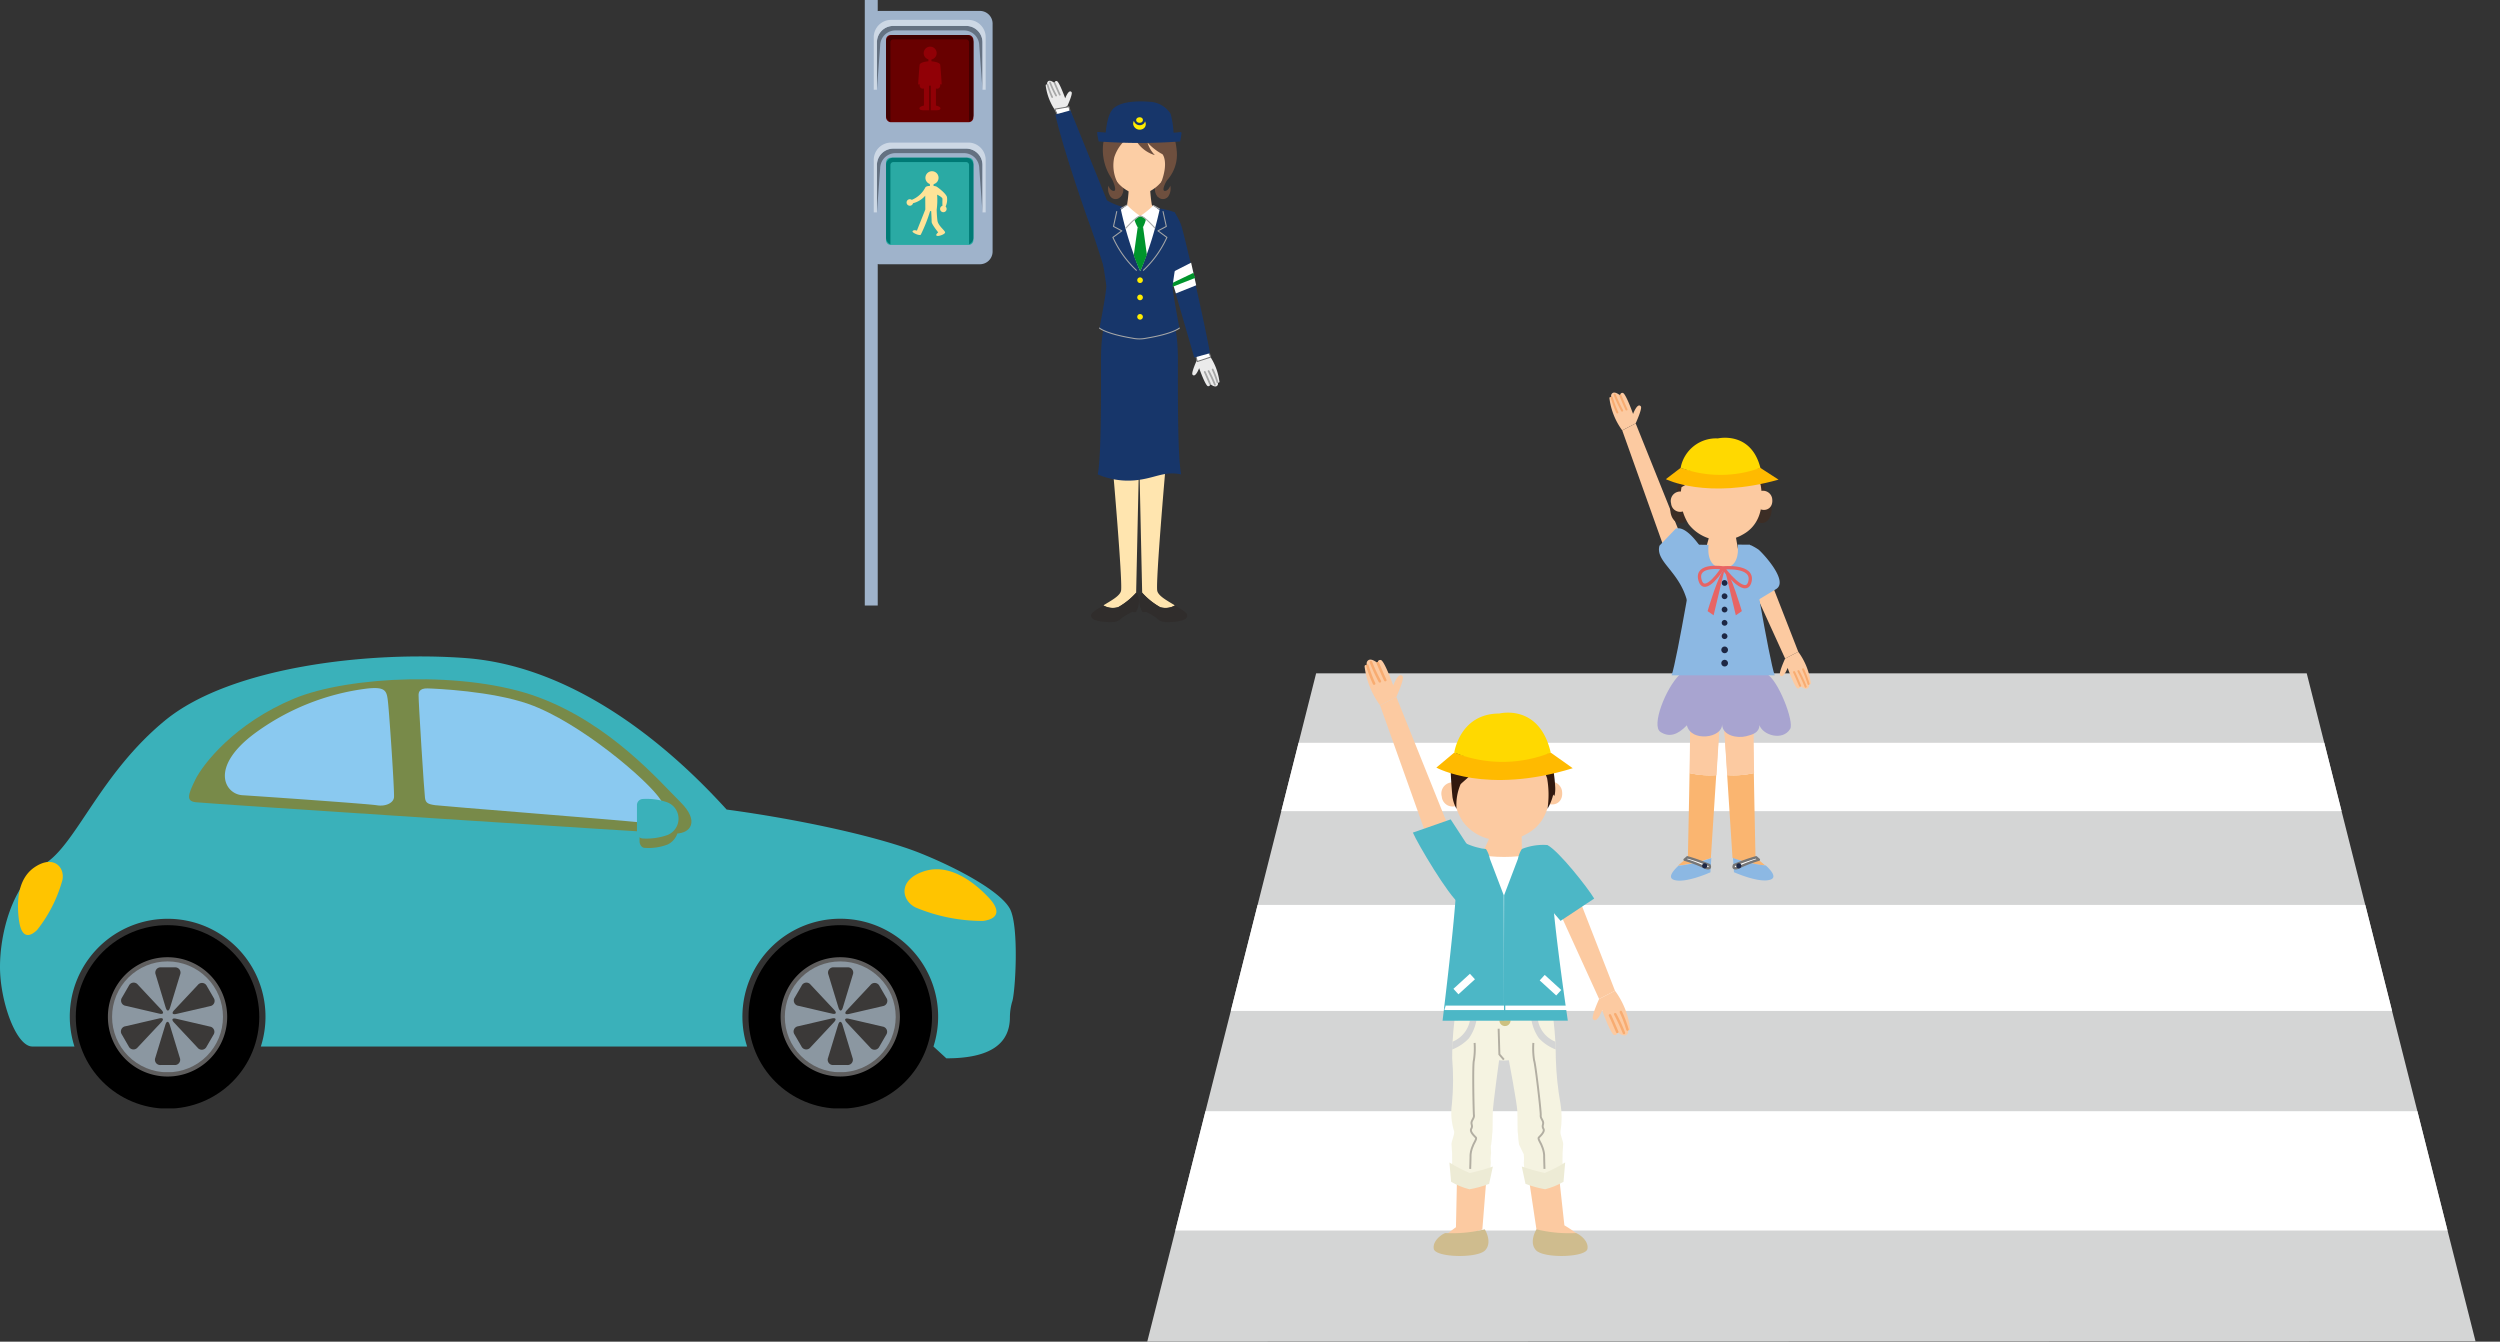 <svg id="グループ_32892" data-name="グループ 32892" xmlns="http://www.w3.org/2000/svg" xmlns:xlink="http://www.w3.org/1999/xlink" width="300" height="161" viewBox="0 0 300 161">
  <rect x="0" y="0" width="300" height="161" fill="#333333" stroke="none"/>
  <defs>
    <clipPath id="clip-path">
      <rect id="長方形_4288" data-name="長方形 4288" width="300" height="161" fill="none"/>
    </clipPath>
    <clipPath id="clip-path-2">
      <path id="パス_1171" data-name="パス 1171" d="M58.534,83.453A11.01,11.01,0,1,0,69.549,72.46,11,11,0,0,0,58.534,83.453" transform="translate(-58.534 -72.46)" fill="none"/>
    </clipPath>
    <radialGradient id="radial-gradient" cx="0.5" cy="0.5" r="0.5" gradientTransform="translate(-8.158 4.546) rotate(180)" gradientUnits="objectBoundingBox">
      <stop offset="0"/>
      <stop offset="0.3"/>
      <stop offset="0.83" stop-color="#302d2c"/>
      <stop offset="1"/>
    </radialGradient>
    <clipPath id="clip-path-4">
      <path id="パス_1173" data-name="パス 1173" d="M61.373,81.942A6.653,6.653,0,1,0,68.025,75.3a6.65,6.65,0,0,0-6.652,6.643" transform="translate(-61.373 -75.299)" fill="none"/>
    </clipPath>
    <linearGradient id="linear-gradient" x1="-7.078" y1="3.434" x2="-6.963" y2="3.434" gradientUnits="objectBoundingBox">
      <stop offset="0" stop-color="#8b97a1"/>
      <stop offset="0.3" stop-color="#eae8ea"/>
      <stop offset="1" stop-color="#8b97a1"/>
    </linearGradient>
    <clipPath id="clip-path-6">
      <path id="パス_1180" data-name="パス 1180" d="M5.926,83.453A11.01,11.01,0,1,0,16.941,72.46,11,11,0,0,0,5.926,83.453" transform="translate(-5.926 -72.46)" fill="none"/>
    </clipPath>
    <radialGradient id="radial-gradient-2" cy="0.5" r="0.5" gradientTransform="translate(-0.826 4.546) rotate(180)" xlink:href="#radial-gradient"/>
    <clipPath id="clip-path-8">
      <path id="パス_1182" data-name="パス 1182" d="M8.765,81.942A6.654,6.654,0,1,0,15.417,75.3a6.649,6.649,0,0,0-6.652,6.643" transform="translate(-8.765 -75.299)" fill="none"/>
    </clipPath>
    <linearGradient id="linear-gradient-2" x1="-1.011" y1="3.434" x2="-0.895" y2="3.434" xlink:href="#linear-gradient"/>
    <clipPath id="clip-path-10">
      <path id="パス_1285" data-name="パス 1285" d="M133.1,67.919a.312.312,0,1,0,.31-.311.312.312,0,0,0-.31.311" transform="translate(-133.104 -67.608)" fill="none"/>
    </clipPath>
    <linearGradient id="linear-gradient-3" x1="-327.85" y1="92.073" x2="-325.385" y2="92.073" gradientUnits="objectBoundingBox">
      <stop offset="0" stop-color="#090d1c"/>
      <stop offset="1" stop-color="#1e2744"/>
    </linearGradient>
    <clipPath id="clip-path-12">
      <path id="パス_1288" data-name="パス 1288" d="M135.77,67.919a.312.312,0,1,0,.312-.311.312.312,0,0,0-.312.311" transform="translate(-135.77 -67.608)" fill="none"/>
    </clipPath>
    <linearGradient id="linear-gradient-4" x1="-334.416" y1="92.073" x2="-331.952" y2="92.073" xlink:href="#linear-gradient-3"/>
    <clipPath id="clip-path-14">
      <path id="パス_1312" data-name="パス 1312" d="M119.832,79.35H119.8s-5.085-.121-5.781-.325c0,0-.087.758-.175,1.63a37.448,37.448,0,0,0-.246,4.278,30.55,30.55,0,0,1-.026,5.461,7.4,7.4,0,0,0,.269,3.342c.041.406-.325,1.14-.325,1.506a17.856,17.856,0,0,1,.08,2.2,9.887,9.887,0,0,0-.08,1.183s1.713,1.138,2.366,1.019a17.956,17.956,0,0,0,2.234-.775s.121-1.141.121-1.385a4.143,4.143,0,0,1,.009-1.019c.081-.164-.089-.936.034-1.181a11.3,11.3,0,0,0,.123-1.262c.083-.328.032-1.67.074-2.69s.752-6.152.752-6.152l.574.04.6-.04s.979,5.134,1.019,6.152-.009,2.363.074,2.69a10.945,10.945,0,0,0,.123,1.262c.123.245.488,1.017.571,1.181a4.232,4.232,0,0,1,.006,1.019c0,.244.123,1.385.123,1.385a17.912,17.912,0,0,0,2.236.775c.654.12,2.368-1.019,2.368-1.019a9.524,9.524,0,0,0-.083-1.183,18.111,18.111,0,0,1,.083-2.2c0-.366-.37-1.1-.328-1.506a10.018,10.018,0,0,0,0-3.342,36.579,36.579,0,0,1-.56-5.461,38.176,38.176,0,0,0-.246-4.278c-.089-.872-.178-1.63-.178-1.63-.694.2-5.779.325-5.779.325" transform="translate(-113.485 -79.025)" fill="none"/>
    </clipPath>
    <radialGradient id="radial-gradient-3" cx="0.507" cy="0.497" r="0.42" gradientTransform="matrix(1.523, 0, 0, -1, 6.671, 3.85)" gradientUnits="objectBoundingBox">
      <stop offset="0" stop-color="#d2d1c0"/>
      <stop offset="1" stop-color="#f5f3e1"/>
    </radialGradient>
    <clipPath id="clip-path-15">
      <path id="パス_1313" data-name="パス 1313" d="M117.252,80.163a.671.671,0,1,0,.671-.673.671.671,0,0,0-.671.673" transform="translate(-117.252 -79.49)" fill="none"/>
    </clipPath>
    <radialGradient id="radial-gradient-4" cx="0.5" cy="0.5" r="0.5" gradientTransform="matrix(1.001, 0, 0, -1, 0.153, 58.431)" gradientUnits="objectBoundingBox">
      <stop offset="0" stop-color="#ebd56c"/>
      <stop offset="1" stop-color="#cdc181"/>
    </radialGradient>
    <clipPath id="clip-path-17">
      <path id="パス_1315" data-name="パス 1315" d="M121.767,92.309A24.764,24.764,0,0,1,119,91.534l.447,2.079a12.829,12.829,0,0,0,2.359.651,8.561,8.561,0,0,0,2.205-.9l.2-2.323a15.59,15.59,0,0,1-2.451,1.264" transform="translate(-119.003 -91.045)" fill="none"/>
    </clipPath>
    <radialGradient id="radial-gradient-5" cx="0.5" cy="0.5" r="0.672" gradientTransform="matrix(0.618, 0, 0, -1, -13.368, 13.362)" gradientUnits="objectBoundingBox">
      <stop offset="0" stop-color="#fcfbf1"/>
      <stop offset="1" stop-color="#edebd5"/>
    </radialGradient>
    <clipPath id="clip-path-19">
      <path id="パス_1318" data-name="パス 1318" d="M113.548,93.368a8.554,8.554,0,0,0,2.2.9,12.756,12.756,0,0,0,2.359-.651l.451-2.079a24.784,24.784,0,0,1-2.768.775,15.57,15.57,0,0,1-2.448-1.264Z" transform="translate(-113.344 -91.045)" fill="none"/>
    </clipPath>
    <radialGradient id="radial-gradient-6" cy="0.5" r="0.672" gradientTransform="matrix(0.618, 0, 0, -1, -12.734, 13.362)" xlink:href="#radial-gradient-5"/>
    <clipPath id="clip-path-21">
      <path id="パス_1321" data-name="パス 1321" d="M114.311,72.17c-.305,4.65-.293,14.97-.293,14.97l11-.133-.037-14.958-.706-5.488a1.543,1.543,0,0,1-1.4.138,2.254,2.254,0,0,0-1.137-.055c-.253.309-.157.581-.471.763a17.924,17.924,0,0,1-3.44,0c-.4-.236-.434-.426-.77-.869a1.814,1.814,0,0,0-1.093.031,1.261,1.261,0,0,1-1.246-.149c-.114,1.846-.246,3.178-.413,5.75" transform="translate(-114.018 -66.42)" fill="none"/>
    </clipPath>
    <radialGradient id="radial-gradient-7" cx="0.5" cy="0.5" r="0.4" gradientTransform="matrix(1.885, 0, 0, -1, 14.06, 5.715)" gradientUnits="objectBoundingBox">
      <stop offset="0" stop-color="#e9e9e9"/>
      <stop offset="1" stop-color="#fff"/>
    </radialGradient>
    <clipPath id="clip-path-23">
      <path id="パス_1330" data-name="パス 1330" d="M0,0,2.681,0V.894L0,.892Z" transform="matrix(0.739, -0.674, 0.674, 0.739, 0, 1.805)" fill="none"/>
    </clipPath>
    <radialGradient id="radial-gradient-8" r="0.512" gradientTransform="matrix(0.956, 0, 0, -1, -2.969, 35.816)" xlink:href="#radial-gradient-7"/>
    <clipPath id="clip-path-24">
      <path id="パス_1331" data-name="パス 1331" d="M0,0H.894l0,2.683H0Z" transform="matrix(0.674, -0.739, 0.739, 0.674, 0, 0.66)" fill="none"/>
    </clipPath>
    <radialGradient id="radial-gradient-9" r="0.512" gradientTransform="matrix(0.954, 0, 0, -1, -3.262, 35.704)" xlink:href="#radial-gradient-7"/>
  </defs>
  <path id="パス_1161" data-name="パス 1161" d="M109.981,52.737l-20.267,80.2,159.394-.041L228.852,52.737Z" transform="translate(47.955 28.063)" fill="#d4d5d5"/>
  <path id="パス_1162" data-name="パス 1162" d="M102.271,58.177l-2.073,8.2h127.23l-2.073-8.2Z" transform="translate(53.559 30.958)" fill="#fff"/>
  <path id="パス_1163" data-name="パス 1163" d="M99.464,70.878,96.25,83.593H235.6l-3.213-12.715Z" transform="translate(51.449 37.716)" fill="#fff"/>
  <path id="パス_1164" data-name="パス 1164" d="M95.529,87.031,91.91,101.349H244.574l-3.618-14.318Z" transform="translate(49.129 46.312)" fill="#fff"/>
  <g id="グループ_32843" data-name="グループ 32843">
    <g id="グループ_32842" data-name="グループ 32842" clip-path="url(#clip-path)">
      <path id="パス_1165" data-name="パス 1165" d="M5.293,76.338c3.8-2.255,6.674-10.8,14.5-17.232s24.4-8.359,36.045-7.5c11.478.846,22.469,8.385,31.357,18.179,8.948,1.209,18.419,3.3,23.274,5.251,4.584,1.846,9.549,4.56,10.706,6.631s.658,10.3.27,11.224a6.944,6.944,0,0,0-.256,1.8c0,3.181-2.325,4.95-7.628,4.95l-1.545-1.42a11.744,11.744,0,1,0-22.364,0H31.3a11.743,11.743,0,1,0-22.366,0H3.881c-1.95,0-3.862-5.389-3.881-9.482S1.5,78.593,5.293,76.338" transform="translate(0 27.36)" fill="#3ab1ba"/>
      <path id="パス_1166" data-name="パス 1166" d="M15.529,65.263c-.905,1.854-1.094,2.543.035,2.693s56.1,3.755,57.659,3.755c1.694,0,2.893-1.428.517-3.783-2.566-2.543-8.389-9.358-17.05-12.576s-22.777-2.548-29.3.167c-7.159,2.98-10.957,7.89-11.862,9.743" transform="translate(7.902 28.31)" fill="#788a49"/>
      <path id="パス_1167" data-name="パス 1167" d="M61.816,67.337c-1.435-2.3-9.752-9.392-15.881-11.546-4.449-1.564-11.113-1.843-12.127-1.874s-1.068.536-1.076.754c-.028.68.678,11.814.77,12.4s.338.737,1.228.86,21.434,1.736,24.347,2.038,4.174-.323,2.739-2.628" transform="translate(17.496 28.691)" fill="#8ac9f0"/>
      <path id="パス_1168" data-name="パス 1168" d="M37.161,55.59c.172,1.552.789,10.719.718,11.414s-1.034,1.122-2.056.951S21.8,66.879,19.686,66.749s-3.971-3.36,1.465-7.411a28.765,28.765,0,0,1,13.464-5.385c2.3-.254,2.4.283,2.546,1.638" transform="translate(9.4 28.677)" fill="#8ac9f0"/>
      <path id="パス_1169" data-name="パス 1169" d="M80.8,71.449c-1.548-1.627-4.541-4.149-7.7-3.133s-2.773,3.463-1.065,4.342a20.879,20.879,0,0,0,8.122,1.627c1.785-.233,2.193-1.21.643-2.836" transform="translate(37.809 36.228)" fill="#ffc400"/>
      <path id="パス_1170" data-name="パス 1170" d="M1.545,74.646c-.264-1.816-.382-5.005,1.866-6.512s3.629-.011,3.333,1.523A16.847,16.847,0,0,1,3.7,75.673c-1.048,1.022-1.883.788-2.15-1.027" transform="translate(0.752 35.925)" fill="#ffc400"/>
    </g>
  </g>
  <g id="グループ_32845" data-name="グループ 32845" transform="translate(89.822 111.019)">
    <g id="グループ_32844" data-name="グループ 32844" clip-path="url(#clip-path-2)">
      <rect id="長方形_4289" data-name="長方形 4289" width="22.021" height="21.988" transform="translate(0)" fill="url(#radial-gradient)"/>
    </g>
  </g>
  <g id="グループ_32847" data-name="グループ 32847">
    <g id="グループ_32846" data-name="グループ 32846" clip-path="url(#clip-path)">
      <path id="パス_1172" data-name="パス 1172" d="M61.044,82.116A7.157,7.157,0,1,0,68.2,74.972a7.153,7.153,0,0,0-7.157,7.144" transform="translate(32.63 39.895)" fill="#5f5e5e"/>
    </g>
  </g>
  <g id="グループ_32849" data-name="グループ 32849" transform="translate(94.179 115.368)">
    <g id="グループ_32848" data-name="グループ 32848" clip-path="url(#clip-path-4)">
      <rect id="長方形_4291" data-name="長方形 4291" width="13.306" height="13.288" transform="translate(0)" fill="url(#linear-gradient)"/>
    </g>
  </g>
  <g id="グループ_32851" data-name="グループ 32851">
    <g id="グループ_32850" data-name="グループ 32850" clip-path="url(#clip-path)">
      <path id="パス_1174" data-name="パス 1174" d="M67.062,85.215a.632.632,0,0,0,.641-.864l-1.2-3.962c-.146-.475-.384-.475-.528,0l-1.206,3.962a.633.633,0,0,0,.641.864Z" transform="translate(34.599 42.588)" fill="#3b3938"/>
      <path id="パス_1175" data-name="パス 1175" d="M63,83.136a.636.636,0,0,0,1.073.12L66.9,80.233c.341-.365.223-.568-.262-.455l-4.04.938a.633.633,0,0,0-.43.987Z" transform="translate(33.175 42.436)" fill="#3b3938"/>
      <path id="パス_1176" data-name="パス 1176" d="M62.186,78.757a.632.632,0,0,0,.431.985l4.04.939c.483.115.6-.092.262-.455L64.084,77.2a.633.633,0,0,0-1.07.123Z" transform="translate(33.183 40.954)" fill="#3b3938"/>
      <path id="パス_1177" data-name="パス 1177" d="M65.436,75.764a.635.635,0,0,0-.643.866L66,80.592c.146.475.384.475.529,0l1.2-3.962a.631.631,0,0,0-.64-.864Z" transform="translate(34.614 40.317)" fill="#3b3938"/>
      <path id="パス_1178" data-name="パス 1178" d="M70.2,77.347a.636.636,0,0,0-1.073-.12L66.3,80.249c-.339.363-.223.568.264.457l4.04-.939a.633.633,0,0,0,.428-.987Z" transform="translate(35.335 40.967)" fill="#3b3938"/>
      <path id="パス_1179" data-name="パス 1179" d="M71.016,81.727a.632.632,0,0,0-.43-.987l-4.04-.938c-.483-.113-.6.092-.262.455l2.834,3.024a.634.634,0,0,0,1.07-.123Z" transform="translate(35.327 42.449)" fill="#3b3938"/>
    </g>
  </g>
  <g id="グループ_32853" data-name="グループ 32853" transform="translate(9.094 111.019)">
    <g id="グループ_32852" data-name="グループ 32852" clip-path="url(#clip-path-6)">
      <rect id="長方形_4293" data-name="長方形 4293" width="22.021" height="21.988" fill="url(#radial-gradient-2)"/>
    </g>
  </g>
  <g id="グループ_32855" data-name="グループ 32855">
    <g id="グループ_32854" data-name="グループ 32854" clip-path="url(#clip-path)">
      <path id="パス_1181" data-name="パス 1181" d="M8.437,82.116a7.158,7.158,0,1,0,7.157-7.144,7.153,7.153,0,0,0-7.157,7.144" transform="translate(4.51 39.895)" fill="#5f5e5e"/>
    </g>
  </g>
  <g id="グループ_32857" data-name="グループ 32857" transform="translate(13.45 115.368)">
    <g id="グループ_32856" data-name="グループ 32856" clip-path="url(#clip-path-8)">
      <rect id="長方形_4295" data-name="長方形 4295" width="13.307" height="13.288" transform="translate(0 0)" fill="url(#linear-gradient-2)"/>
    </g>
  </g>
  <g id="グループ_32859" data-name="グループ 32859">
    <g id="グループ_32858" data-name="グループ 32858" clip-path="url(#clip-path)">
      <path id="パス_1183" data-name="パス 1183" d="M14.456,85.215a.633.633,0,0,0,.643-.864l-1.208-3.962c-.143-.475-.384-.475-.526,0l-1.208,3.962a.634.634,0,0,0,.643.864Z" transform="translate(6.479 42.588)" fill="#3b3938"/>
      <path id="パス_1184" data-name="パス 1184" d="M10.392,83.136a.634.634,0,0,0,1.07.12L14.3,80.233c.341-.365.223-.568-.261-.455l-4.042.938a.633.633,0,0,0-.43.987Z" transform="translate(5.054 42.436)" fill="#3b3938"/>
      <path id="パス_1185" data-name="パス 1185" d="M9.578,78.757a.632.632,0,0,0,.433.985l4.037.939c.486.115.6-.092.262-.455L11.477,77.2a.634.634,0,0,0-1.071.123Z" transform="translate(5.062 40.954)" fill="#3b3938"/>
      <path id="パス_1186" data-name="パス 1186" d="M12.827,75.764a.633.633,0,0,0-.64.866l1.2,3.962c.147.475.384.475.528,0l1.208-3.962a.632.632,0,0,0-.64-.864Z" transform="translate(6.494 40.317)" fill="#3b3938"/>
      <path id="パス_1187" data-name="パス 1187" d="M17.6,77.347a.636.636,0,0,0-1.073-.12l-2.833,3.021c-.341.363-.223.568.262.457L18,79.767a.633.633,0,0,0,.428-.987Z" transform="translate(7.214 40.967)" fill="#3b3938"/>
      <path id="パス_1188" data-name="パス 1188" d="M18.409,81.727a.634.634,0,0,0-.431-.987L13.939,79.8c-.483-.113-.6.092-.264.455l2.834,3.024a.634.634,0,0,0,1.07-.123Z" transform="translate(7.207 42.449)" fill="#3b3938"/>
      <path id="パス_1189" data-name="パス 1189" d="M50.645,63.224a6.4,6.4,0,0,1,2.748.408,2.259,2.259,0,0,1,0,4.062,6.408,6.408,0,0,1-2.748.411c-.4,0-.629-.44-.629-.766V63.988c0-.325.227-.765.629-.765" transform="translate(26.735 33.641)" fill="#788a49"/>
      <path id="パス_1190" data-name="パス 1190" d="M50.487,62.581a7.507,7.507,0,0,1,2.948.394,2.106,2.106,0,0,1,0,3.942,7.544,7.544,0,0,1-2.948.4.732.732,0,0,1-.677-.745V63.321a.729.729,0,0,1,.677-.74" transform="translate(26.625 33.299)" fill="#3ab1ba"/>
      <path id="パス_1191" data-name="パス 1191" d="M96.488,31a7.053,7.053,0,0,0-1.312-3.268l-1.381.714s-.706,1.534-.534,1.75c.35.44.8-.775.8-.775s.755,2.128,1.057,2.162.249-.277.249-.277.514.452.8.267a.33.33,0,0,0,.1-.467s.252.158.23-.1" transform="translate(49.837 14.759)" fill="#ebebeb"/>
      <path id="パス_1192" data-name="パス 1192" d="M94.88,30.712a.11.11,0,0,0,.1-.152c-.02-.047-.49-1.163-.634-1.44a.109.109,0,0,0-.147-.046.108.108,0,0,0-.046.146c.14.271.62,1.414.625,1.425a.109.109,0,0,0,.1.067" transform="translate(50.322 15.465)" fill="#a6a7a7"/>
      <path id="パス_1193" data-name="パス 1193" d="M95.307,30.841a.132.132,0,0,0,.041-.008.109.109,0,0,0,.06-.142,14.1,14.1,0,0,0-.769-1.647.108.108,0,1,0-.183.115,14.709,14.709,0,0,1,.749,1.613.109.109,0,0,0,.1.069" transform="translate(50.481 15.428)" fill="#a6a7a7"/>
      <path id="パス_1194" data-name="パス 1194" d="M95.443,30.615a.1.1,0,0,0,.031,0,.108.108,0,0,0,.074-.135,10.9,10.9,0,0,0-.585-1.551.107.107,0,0,0-.147-.043.11.11,0,0,0-.043.149,10.935,10.935,0,0,1,.566,1.506.108.108,0,0,0,.1.078" transform="translate(50.652 15.362)" fill="#a6a7a7"/>
      <path id="パス_1195" data-name="パス 1195" d="M95.229,27.9l-1.9-.722.456,1.74,1.61-.533Z" transform="translate(49.886 14.464)" fill="#fff"/>
      <path id="パス_1196" data-name="パス 1196" d="M95.229,27.9l-1.9-.722.456,1.74,1.61-.533Z" transform="translate(49.886 14.464)" fill="none" stroke="#767676" stroke-linecap="round" stroke-linejoin="round" stroke-width="0.124"/>
      <path id="パス_1197" data-name="パス 1197" d="M92.984,18.112a7.16,7.16,0,0,0-.819-1.521l-1,5.729,3.413,11.756,1.894-.526c-.792-4.316-3.15-14.558-3.491-15.438" transform="translate(48.733 8.829)" fill="#17366a"/>
      <path id="パス_1198" data-name="パス 1198" d="M91.465,21.885l2.578-1.312.609,2.713-2.434.973Z" transform="translate(48.891 10.948)" fill="#fff"/>
      <path id="パス_1199" data-name="パス 1199" d="M91.614,22.629l2.627-1.259.21.61-2.8,1.1Z" transform="translate(48.971 11.371)" fill="#00942c"/>
      <path id="パス_1200" data-name="パス 1200" d="M88.051,53.514a8.5,8.5,0,0,0,2.171-1.747l-.006-.009.338-15.4-3.134.513s1.155,13.221.993,14.617c-.075.648-1.16,1.212-2.13,1.808a2.249,2.249,0,0,0,1.768.214" transform="translate(46.121 19.349)" fill="#ffe5af"/>
      <path id="パス_1201" data-name="パス 1201" d="M91.6,53.514a8.5,8.5,0,0,1-2.171-1.747l.006-.009-.338-15.4,3.134.513S91.076,50.1,91.237,51.492c.075.648,1.16,1.212,2.13,1.808a2.249,2.249,0,0,1-1.768.214" transform="translate(47.625 19.349)" fill="#ffe5af"/>
      <path id="パス_1202" data-name="パス 1202" d="M91.6,48.164a2.249,2.249,0,0,0,1.768-.214c1.125.691,1.725.984,1.39,1.489,0,0-.2.411-1.736.5-1.489.083-1.432-.172-2.013-.578a7.169,7.169,0,0,0-1.128-.637h-.009s-.385.11-.468-.069c-.677-1.442-.043-2.163.025-2.234A8.5,8.5,0,0,0,91.6,48.164" transform="translate(47.624 24.7)" fill="#302d2c"/>
      <path id="パス_1203" data-name="パス 1203" d="M95.851,43.547c-.44-2.257-.387-9.927-.387-13.67s-.606-4.733-.606-4.733H86.837s-.606.99-.606,4.733.055,11.413-.387,13.67a9.206,9.206,0,0,0,4.41.716c2.481-.221,3.474-1.155,5.6-.716" transform="translate(45.887 13.381)" fill="#17366a"/>
      <path id="パス_1204" data-name="パス 1204" d="M89.937,32.325c-3.207-.533-3.955-1.209-3.955-1.209s.882-4.554.812-5.123-.6-4.019-.7-4.589.16-6.1.348-5.885a7.757,7.757,0,0,0,2.572,1.118h3.523s2.481.4,2.517.685a32.935,32.935,0,0,1,.405,4.082c-.107.57-.634,4.02-.7,4.589s.812,5.123.812,5.123-.749.676-3.954,1.209a4.084,4.084,0,0,1-1.671,0" transform="translate(45.96 8.255)" fill="#17366a"/>
      <path id="パス_1205" data-name="パス 1205" d="M91.216,17.293a16.741,16.741,0,0,1-.207-3.591H88.446a16.741,16.741,0,0,1-.207,3.591.909.909,0,0,1-.3.3l1.737,2.666.025,0c.1,0,.19,0,.284-.008l1.838-2.468a1.522,1.522,0,0,1-.606-.5" transform="translate(47.006 7.291)" fill="#fccea5"/>
      <path id="パス_1206" data-name="パス 1206" d="M87.849,16.057a1.308,1.308,0,0,0,.313-1.25c-.157-.858-.991-.495-.991-.495Z" transform="translate(46.596 7.575)" fill="#6e4f3e"/>
      <path id="パス_1207" data-name="パス 1207" d="M90.671,16.057a1.308,1.308,0,0,1-.313-1.25c.157-.858.991-.495.991-.495Z" transform="translate(48.283 7.575)" fill="#6e4f3e"/>
      <path id="パス_1208" data-name="パス 1208" d="M94.219,13.686c0,2.1-1.944,4.327-3.83,4.327-1.834,0-3.784-2.228-3.784-4.327a3.807,3.807,0,0,1,7.614,0" transform="translate(46.293 5.26)" fill="#fccea5"/>
      <path id="パス_1209" data-name="パス 1209" d="M93.222,17.288s-.671.807-.514,1.38a.8.8,0,0,0,1.4.208,1.65,1.65,0,0,0,.235-1.276s-.209.625-.652.625.138-1.129.269-1.285a4.568,4.568,0,0,0,1.148-3.61c-.087-.912-.488-3.72-2.713-4.362-2.069-.6-2.728.648-2.728.648-1.07-.651-2.913.3-3.373,2.933a6.161,6.161,0,0,0,.974,4.131c.129.156.747,1.546.3,1.546s-.652-.625-.652-.625a1.65,1.65,0,0,0,.235,1.276.763.763,0,0,0,1.357-.208c.155-.573-.47-1.38-.47-1.38a4.56,4.56,0,0,1-.417-3.1,4.867,4.867,0,0,1,2.268-2.759,3.919,3.919,0,0,0,2.607,2.5,3.5,3.5,0,0,1-.885-1.511,6.735,6.735,0,0,0,1.8,1.407s.793.912-.19,3.463" transform="translate(46.091 4.686)" fill="#6e4f3e"/>
      <path id="パス_1210" data-name="パス 1210" d="M86.445,12.249s.058-2.661.985-3.49,2.917-.887,4.287-.772a3.134,3.134,0,0,1,2.55,1.446,11.223,11.223,0,0,1,.367,2.778l-5.1.366Z" transform="translate(46.208 4.226)" fill="#17366a"/>
      <path id="パス_1211" data-name="パス 1211" d="M95.758,11.476a66.891,66.891,0,0,1-9.777,0s-.27-1.118-.146-1.138,2.933.271,4.8.213,4.452-.11,4.769-.161c.347-.055.494-.052.514.044a10.164,10.164,0,0,1-.166,1.042" transform="translate(45.865 5.5)" fill="#17366a"/>
      <path id="パス_1212" data-name="パス 1212" d="M91.547,16.112A10.205,10.205,0,0,1,89.97,17.38a10.24,10.24,0,0,1-1.579-1.322l-.737.558A42.734,42.734,0,0,0,89.97,24a42.749,42.749,0,0,0,2.316-7.327Z" transform="translate(46.854 8.545)" fill="#fff"/>
      <line id="線_77" data-name="線 77" x1="0.738" y1="0.417" transform="translate(138.401 24.657)" fill="none" stroke="#a6a7a7" stroke-linecap="round" stroke-linejoin="round" stroke-width="0.127"/>
      <line id="線_78" data-name="線 78" x1="0.738" y2="0.417" transform="translate(134.507 24.603)" fill="none" stroke="#a6a7a7" stroke-linecap="round" stroke-linejoin="round" stroke-width="0.127"/>
      <path id="パス_1213" data-name="パス 1213" d="M88.722,17.406a4.742,4.742,0,0,0,.374.853.437.437,0,0,0,.582.08,3.694,3.694,0,0,0,.4-1s-.465-.928-1.355.067" transform="translate(47.425 9.017)" fill="#00942c"/>
      <path id="パス_1214" data-name="パス 1214" d="M89.433,23.084c-.295-.579-.775-1.9-.775-1.9l.473-3.362c.141.178.485.075.646-.049l.457,3.34s-.525,1.448-.8,1.973" transform="translate(47.391 9.457)" fill="#00942c"/>
      <path id="パス_1215" data-name="パス 1215" d="M88.037,18.38s1.248-1.423,1.728-1.459,1.763,1.44,1.763,1.44" transform="translate(47.059 9.004)" fill="none" stroke="#a6a7a7" stroke-linecap="round" stroke-linejoin="round" stroke-width="0.127"/>
      <path id="パス_1216" data-name="パス 1216" d="M87.489,16.572,87.1,18.351l1,.533-1.07.783a12.44,12.44,0,0,0,2.814,3.948" transform="translate(46.518 8.819)" fill="none" stroke="#a6a7a7" stroke-linecap="round" stroke-linejoin="round" stroke-width="0.127"/>
      <path id="パス_1217" data-name="パス 1217" d="M91.769,16.572l.391,1.779-1,.533,1.07.783a12.439,12.439,0,0,1-2.814,3.948" transform="translate(47.797 8.819)" fill="none" stroke="#a6a7a7" stroke-linecap="round" stroke-linejoin="round" stroke-width="0.127"/>
      <path id="パス_1218" data-name="パス 1218" d="M89.608,22.065a.338.338,0,1,1-.339-.339.339.339,0,0,1,.339.339" transform="translate(47.537 11.561)" fill="#ffec00"/>
      <path id="パス_1219" data-name="パス 1219" d="M89.608,23.412a.338.338,0,1,1-.339-.339.339.339,0,0,1,.339.339" transform="translate(47.537 12.278)" fill="#ffec00"/>
      <path id="パス_1220" data-name="パス 1220" d="M89.608,24.935a.338.338,0,1,1-.339-.339.339.339,0,0,1,.339.339" transform="translate(47.537 13.088)" fill="#ffec00"/>
      <path id="パス_1221" data-name="パス 1221" d="M95.562,25.7s-.749.676-3.954,1.209a4.084,4.084,0,0,1-1.671,0c-3.206-.533-3.955-1.209-3.955-1.209" transform="translate(45.96 13.674)" fill="none" stroke="#a6a7a7" stroke-linecap="round" stroke-linejoin="round" stroke-width="0.127"/>
      <path id="パス_1222" data-name="パス 1222" d="M81.776,6.918a6.807,6.807,0,0,0,1.26,3.142l1.327-.688s.68-1.472.514-1.681c-.335-.423-.766.745-.766.745s-.727-2.045-1.017-2.078-.239.265-.239.265-.493-.434-.764-.256a.319.319,0,0,0-.094.45s-.241-.152-.221.1" transform="translate(43.712 3.366)" fill="#ebebeb"/>
      <path id="パス_1223" data-name="パス 1223" d="M82.517,6.452a.1.1,0,0,0-.041.009.1.1,0,0,0-.055.136c.018.046.47,1.118.609,1.385a.1.1,0,0,0,.186-.1c-.134-.26-.6-1.359-.6-1.37a.1.1,0,0,0-.1-.064" transform="translate(44.052 3.433)" fill="#a6a7a7"/>
      <path id="パス_1224" data-name="パス 1224" d="M82.149,6.394a.093.093,0,0,0-.04.008.106.106,0,0,0-.058.136,13.919,13.919,0,0,0,.74,1.584.1.1,0,0,0,.176-.112,13.717,13.717,0,0,1-.72-1.551.106.106,0,0,0-.1-.066" transform="translate(43.855 3.402)" fill="#a6a7a7"/>
      <path id="パス_1225" data-name="パス 1225" d="M81.957,6.578l-.029,0a.106.106,0,0,0-.072.13A10.737,10.737,0,0,0,82.419,8.2a.1.1,0,0,0,.141.04A.105.105,0,0,0,82.6,8.1a10.722,10.722,0,0,1-.543-1.448.1.1,0,0,0-.1-.075" transform="translate(43.752 3.5)" fill="#a6a7a7"/>
      <path id="パス_1226" data-name="パス 1226" d="M82.789,9.338l1.829.694-.439-1.675-1.694.3Z" transform="translate(44.091 4.447)" fill="#fff"/>
      <path id="パス_1227" data-name="パス 1227" d="M82.789,9.338l1.829.694-.439-1.675-1.694.3Z" transform="translate(44.091 4.447)" fill="none" stroke="#767676" stroke-linecap="round" stroke-linejoin="round" stroke-width="0.124"/>
      <path id="パス_1228" data-name="パス 1228" d="M86.864,22.936c.328.846,1.538,4.684,1.538,4.684l.462-7.831L84.344,8.643l-1.82.5c.915,4.175,4.011,12.943,4.34,13.789" transform="translate(44.112 4.599)" fill="#17366a"/>
      <path id="パス_1229" data-name="パス 1229" d="M90.036,9.524l0,0a.579.579,0,0,1-.147.273.724.724,0,0,1-1.162-.257.679.679,0,0,1-.023-.074.628.628,0,0,0-.046.561.8.8,0,0,0,1.287.287.655.655,0,0,0,.092-.788" transform="translate(47.366 5.036)" fill="#ffec00"/>
      <path id="パス_1230" data-name="パス 1230" d="M88.853,9.468a.326.326,0,0,1,.16-.221.521.521,0,0,1,.272-.061.443.443,0,0,1,.241.07.324.324,0,0,1,.1.4c-.167.323-.836.222-.77-.192" transform="translate(47.492 4.888)" fill="#ffec00"/>
      <rect id="長方形_4296" data-name="長方形 4296" width="1.553" height="72.665" transform="translate(103.774 -0.002)" fill="#9fb3cb"/>
      <path id="長方形_4297" data-name="長方形 4297" d="M1.527,0H13.565a1.527,1.527,0,0,1,1.527,1.527V28.878A1.526,1.526,0,0,1,13.566,30.4H1.527A1.527,1.527,0,0,1,0,28.877V1.527A1.527,1.527,0,0,1,1.527,0Z" transform="translate(104.02 1.31)" fill="#9fb3cb"/>
      <path id="長方形_4298" data-name="長方形 4298" d="M.57,0H9.913a.569.569,0,0,1,.569.569V9.9a.57.57,0,0,1-.57.57H.569A.569.569,0,0,1,0,9.9V.57A.57.57,0,0,1,.57,0Z" transform="translate(106.325 18.924)" fill="#2aaaa4"/>
      <path id="パス_1231" data-name="パス 1231" d="M78.9,12.352H70.163a.878.878,0,0,0-.875.873v8.721a.876.876,0,0,0,.525.8V13.225a.353.353,0,0,1,.35-.349H78.9a.354.354,0,0,1,.35.349v9.519a.875.875,0,0,0,.523-.8V13.225a.876.876,0,0,0-.873-.873" transform="translate(37.037 6.573)" fill="#007a75"/>
      <path id="パス_1232" data-name="パス 1232" d="M79.277,11.64H70.543A1.966,1.966,0,0,0,68.577,13.6V19.3l.385-5.275a1.845,1.845,0,0,1,1.846-1.843h8.2a1.847,1.847,0,0,1,1.848,1.843l.384,5.275V13.6a1.966,1.966,0,0,0-1.966-1.964" transform="translate(36.657 6.194)" fill="#647181"/>
      <path id="パス_1233" data-name="パス 1233" d="M68.327,19.548v-6.3a2.086,2.086,0,0,1,2.085-2.081h9.261a2.085,2.085,0,0,1,2.085,2.081v6.3h-.382V13.853a1.967,1.967,0,0,0-1.966-1.963H70.675a1.967,1.967,0,0,0-1.966,1.963v5.695Z" transform="translate(36.523 5.943)" fill="#cdd8e5"/>
      <rect id="長方形_4299" data-name="長方形 4299" width="10.482" height="10.466" rx="0.569" transform="translate(106.325 4.2)" fill="#680000"/>
      <path id="パス_1234" data-name="パス 1234" d="M78.9,2.742H70.163a.876.876,0,0,0-.875.872v8.722a.876.876,0,0,0,.525.8V3.614a.353.353,0,0,1,.35-.348H78.9a.354.354,0,0,1,.35.348v9.521a.875.875,0,0,0,.523-.8V3.614a.875.875,0,0,0-.873-.872" transform="translate(37.037 1.459)" fill="#400000"/>
      <path id="パス_1235" data-name="パス 1235" d="M79.277,2.03H70.543a1.965,1.965,0,0,0-1.966,1.963V9.688l.385-5.275a1.845,1.845,0,0,1,1.846-1.843h8.2a1.847,1.847,0,0,1,1.848,1.843l.384,5.275V3.993A1.965,1.965,0,0,0,79.277,2.03" transform="translate(36.657 1.08)" fill="#647181"/>
      <path id="パス_1236" data-name="パス 1236" d="M68.327,9.938v-6.3a2.087,2.087,0,0,1,2.085-2.082h9.261a2.086,2.086,0,0,1,2.085,2.082v6.3h-.382V4.243a1.966,1.966,0,0,0-1.966-1.963H70.675a1.966,1.966,0,0,0-1.966,1.963V9.938Z" transform="translate(36.523 0.83)" fill="#cdd8e5"/>
      <path id="パス_1237" data-name="パス 1237" d="M75.579,17.647a2,2,0,0,0,.161-1.157c-.158-.47-1.154-1.19-1.258-1.243a1.467,1.467,0,0,0-.354-.078l.015-.211a.788.788,0,1,0-.456-.018l.008.242s-.47-.038-.575.224a3.163,3.163,0,0,1-1.6,1.437.389.389,0,0,0-.232-.077.392.392,0,1,0,.382.481,2.849,2.849,0,0,0,1.465-.9L73.145,18l-1.01,2.539s-.393-.158-.525.078c-.08.144.747.549.984.418a18.236,18.236,0,0,0,1.128-2.853l.13.026s.052.994.052,1.282.787,1.256.787,1.256-.381.3-.172.406,1.01-.182,1-.406-.839-.8-.918-1.4-.092-1.322-.092-1.322a9.016,9.016,0,0,0,.054-1.806s.64.3.64.51c0,.12-.02.513,0,.829a.392.392,0,1,0,.5.375.4.4,0,0,0-.123-.283" transform="translate(37.893 7.139)" fill="#ffe397"/>
      <path id="パス_1238" data-name="パス 1238" d="M73.932,10.719V8.665a.4.4,0,0,0,.141.028.373.373,0,0,0,.373-.372.391.391,0,0,0-.028-.141h.207s-.127-2.025-.18-2.359-1.053-.414-1.053-.414V5.188a.777.777,0,1,0-.361-.015v.233s-1,.081-1.053.414S71.8,8.179,71.8,8.179h.209a.361.361,0,0,0-.028.141.372.372,0,0,0,.371.372.4.4,0,0,0,.143-.028v2.055s-.54.1-.54.332.359.231.591.231h.565V8.334h.206v2.949h.566c.23,0,.589,0,.589-.231s-.539-.332-.539-.332" transform="translate(38.379 1.95)" fill="#910006"/>
      <path id="パス_1239" data-name="パス 1239" d="M88.567,48.164a2.249,2.249,0,0,1-1.768-.214c-1.125.691-1.725.984-1.39,1.489,0,0,.2.411,1.736.5,1.488.083,1.432-.172,2.013-.578a7.169,7.169,0,0,1,1.128-.637H90.3s.385.11.468-.069c.677-1.442.043-2.163-.025-2.234a8.5,8.5,0,0,1-2.171,1.747" transform="translate(45.605 24.7)" fill="#302d2c"/>
      <path id="パス_1240" data-name="パス 1240" d="M125.861,31.466a8.252,8.252,0,0,0,1.531,3.818L129,34.448s.826-1.79.625-2.042c-.408-.513-.931.907-.931.907s-.882-2.487-1.235-2.526-.29.323-.29.323-.6-.527-.93-.311a.385.385,0,0,0-.114.545s-.293-.184-.269.123" transform="translate(67.276 16.361)" fill="#fccaa1"/>
      <path id="パス_1241" data-name="パス 1241" d="M126.76,30.9a.111.111,0,0,0-.051.011.127.127,0,0,0-.069.165c.025.055.572,1.359.74,1.682a.128.128,0,0,0,.227-.116c-.163-.316-.726-1.65-.73-1.664a.129.129,0,0,0-.117-.078" transform="translate(67.689 16.443)" fill="#f8ac71"/>
      <path id="パス_1242" data-name="パス 1242" d="M126.312,30.829a.134.134,0,0,0-.048.011.128.128,0,0,0-.071.165,16.947,16.947,0,0,0,.9,1.924.127.127,0,1,0,.215-.135,16.843,16.843,0,0,1-.876-1.885.129.129,0,0,0-.118-.081" transform="translate(67.45 16.405)" fill="#f8ac71"/>
      <path id="パス_1243" data-name="パス 1243" d="M126.079,31.053a.1.1,0,0,0-.037.006.128.128,0,0,0-.086.158,13.07,13.07,0,0,0,.683,1.811.127.127,0,0,0,.223-.124,12.865,12.865,0,0,1-.66-1.76.128.128,0,0,0-.123-.09" transform="translate(67.326 16.524)" fill="#f8ac71"/>
      <path id="パス_1244" data-name="パス 1244" d="M134.21,47.445l-5.739-14.283L126.858,34l5.084,14.27Z" transform="translate(67.81 17.647)" fill="#fccaa1"/>
      <path id="パス_1245" data-name="パス 1245" d="M142.895,54.78a8.083,8.083,0,0,0-1.5-3.731l-1.577.817s-.807,1.748-.609,2c.4.5.91-.886.91-.886s.862,2.43,1.206,2.468.285-.316.285-.316.586.515.908.3a.377.377,0,0,0,.11-.533s.287.179.262-.119" transform="translate(74.397 27.165)" fill="#fccaa1"/>
      <path id="パス_1246" data-name="パス 1246" d="M141.06,54.447a.1.1,0,0,0,.048-.011.124.124,0,0,0,.068-.162c-.023-.054-.559-1.327-.723-1.644a.126.126,0,0,0-.169-.054.124.124,0,0,0-.052.167c.158.309.707,1.615.714,1.627a.125.125,0,0,0,.115.077" transform="translate(74.951 27.971)" fill="#f8ac71"/>
      <path id="パス_1247" data-name="パス 1247" d="M141.547,54.595a.123.123,0,0,0,.046-.009.126.126,0,0,0,.071-.161,16.582,16.582,0,0,0-.878-1.881.124.124,0,1,0-.21.132,16.646,16.646,0,0,1,.855,1.842.126.126,0,0,0,.117.078" transform="translate(75.132 27.929)" fill="#f8ac71"/>
      <path id="パス_1248" data-name="パス 1248" d="M141.7,54.336a.1.1,0,0,0,.035-.006.123.123,0,0,0,.084-.153,12.555,12.555,0,0,0-.668-1.77.121.121,0,0,0-.169-.049.125.125,0,0,0-.049.169,12.417,12.417,0,0,1,.646,1.721.126.126,0,0,0,.12.089" transform="translate(75.327 27.853)" fill="#f8ac71"/>
      <path id="パス_1249" data-name="パス 1249" d="M135.839,43.324l5.768,12.652,1.576-.815-4.263-10.93Z" transform="translate(72.611 23.054)" fill="#fccaa1"/>
      <path id="パス_1250" data-name="パス 1250" d="M137.205,41.572l-2.96.334-1.487,5.3,5.455.025Z" transform="translate(70.964 22.122)" fill="#fccaa1"/>
      <path id="パス_1251" data-name="パス 1251" d="M142.037,41.305s-.138-6.933-5.336-6.939-5.336,6.939-5.336,6.939a2.04,2.04,0,0,0-.747,1.514c0,.951.526,1.656,1.163,1.656a1.127,1.127,0,0,0,.913-.388h8.013a1.127,1.127,0,0,0,.913.388c.637,0,1.163-.7,1.163-1.656a2.04,2.04,0,0,0-.747-1.514" transform="translate(69.82 18.287)" fill="#3c2d25"/>
      <path id="パス_1252" data-name="パス 1252" d="M134.578,34.365l.008,0,.006,0Z" transform="translate(71.937 18.287)" fill="#3c2d25"/>
      <path id="パス_1253" data-name="パス 1253" d="M140.694,38.384a5.333,5.333,0,0,0-3.631-3.167,4.535,4.535,0,0,0-3.207.6,5.164,5.164,0,0,0-2.362,3.941c.063-.072.686-.164.821-.271a25.69,25.69,0,0,1,2.463-1.085,15.759,15.759,0,0,1,6.149.817c-.071-.28-.195-.763-.233-.837" transform="translate(70.288 18.707)" fill="#3c2d25"/>
      <path id="パス_1254" data-name="パス 1254" d="M141.011,38.3a12.758,12.758,0,0,0-5.923-1.03l.014,0-.014,0c-.094,0-.186,0-.276.014a10.541,10.541,0,0,0-1.673.555,11.32,11.32,0,0,0-1.613.8,6.2,6.2,0,0,0,.865,4.455,5.007,5.007,0,0,0,6.465,1.236c1.811-.967,2.693-2.991,2.154-6.03" transform="translate(70.256 19.825)" fill="#fccaa1"/>
      <path id="パス_1255" data-name="パス 1255" d="M139.12,39.321a1.115,1.115,0,0,0-1.555-.791l.164,2.127c.783.273,1.579-.254,1.39-1.336" transform="translate(73.533 20.462)" fill="#fccaa1"/>
      <path id="パス_1256" data-name="パス 1256" d="M132.248,38.6a1.129,1.129,0,0,0-1.562,1.328,1.09,1.09,0,0,0,1.62.866Z" transform="translate(69.846 20.488)" fill="#fccaa1"/>
      <path id="パス_1257" data-name="パス 1257" d="M135.851,36.637a7.973,7.973,0,0,0-.356,1.207l.706.146a5.933,5.933,0,0,0-.35-1.353" transform="translate(72.427 19.496)" fill="#fccaa1"/>
      <path id="パス_1258" data-name="パス 1258" d="M133.528,36.549c-.15.386-.31,1.092-.378,1.331l.632-.115a5.874,5.874,0,0,0-.255-1.217" transform="translate(71.174 19.449)" fill="#fccaa1"/>
      <path id="パス_1259" data-name="パス 1259" d="M136,46.233a7.083,7.083,0,0,0-.324-1.057c-.193-.423-2.377-4.27-3.931-3.754l-1.953,2.042c-.522,1.911,2.349,3.04,3.305,6.6Z" transform="translate(69.346 22.017)" fill="#8cb8e3"/>
      <path id="パス_1260" data-name="パス 1260" d="M137.45,42.685a7,7,0,0,1,.964.545c.373.279,3.657,3.717,2.161,4.719l-2.418,1.463c-.981-.047-2.991-2.946-2.133-4.953Z" transform="translate(72.598 22.714)" fill="#8cb8e3"/>
      <path id="パス_1261" data-name="パス 1261" d="M132.605,60.545c-.077,4.486-.189,9.47-.2,10.091l0,.035,0,0V70.7a13.318,13.318,0,0,0-1.185.956,17.148,17.148,0,0,0,3.942-.91l.643-9.954a10.707,10.707,0,0,1-3.2-.247" transform="translate(70.141 32.218)" fill="#fab570"/>
      <path id="パス_1262" data-name="パス 1262" d="M138.264,60.545c.077,4.486.187,9.47.2,10.091l0,.035,0,0,0,.028a13.169,13.169,0,0,1,1.183.956,17.13,17.13,0,0,1-3.942-.91l-.643-9.954a10.72,10.72,0,0,0,3.2-.247" transform="translate(72.197 32.218)" fill="#fab570"/>
      <path id="パス_1263" data-name="パス 1263" d="M132.162,55.734c.061.251.023,3.637-.041,7.371a10.72,10.72,0,0,0,3.2.247l.486-7.521Z" transform="translate(70.623 29.658)" fill="#fccaa1"/>
      <path id="パス_1264" data-name="パス 1264" d="M138.393,55.734c-.061.251-.023,3.637.041,7.371a10.72,10.72,0,0,1-3.2.247l-.486-7.521Z" transform="translate(72.027 29.658)" fill="#fccaa1"/>
      <path id="パス_1265" data-name="パス 1265" d="M138.2,51.233v.015c.034.074.029.058,0-.015" transform="translate(73.871 27.263)" fill="#fccaa1"/>
      <path id="パス_1266" data-name="パス 1266" d="M131.91,51.261l0-.015c-.034.075-.038.089,0,.015" transform="translate(70.497 27.27)" fill="#fccaa1"/>
      <path id="パス_1267" data-name="パス 1267" d="M132.168,55.741c.061.251.031,3.637-.025,7.371a10.656,10.656,0,0,0,3.2.239l.47-7.523Z" transform="translate(70.635 29.662)" fill="#fccaa1"/>
      <path id="パス_1268" data-name="パス 1268" d="M131.569,68.124c-.691.645-1.3,1.423-.565,1.691,1.333.487,4.4-.9,4.4-.9l.107-1.707a17.135,17.135,0,0,1-3.941.919" transform="translate(69.847 35.762)" fill="#8cb8e3"/>
      <path id="パス_1269" data-name="パス 1269" d="M138.4,55.73c-.06.251-.015,3.637.057,7.371a10.724,10.724,0,0,1-3.2.253l-.5-7.521Z" transform="translate(72.033 29.656)" fill="#fccaa1"/>
      <path id="パス_1270" data-name="パス 1270" d="M139.464,68.1c.694.642,1.309,1.417.572,1.687-1.33.493-4.4-.884-4.4-.884L135.52,67.2a17.2,17.2,0,0,0,3.944.9" transform="translate(72.44 35.761)" fill="#8cb8e3"/>
      <path id="パス_1271" data-name="パス 1271" d="M129.973,59.752c1.068.676,2.052.357,3.173-.8.465,2.039,4.275,1.549,4.218-.126.048,1.394,1.845,1.7,2.876,1.443.8-.2,1.579-.423,1.613-1.336.387,1.2,2.779,1.94,3.683.457.514-.846-1.436-5.913-2.839-6.619l-10.416.095c-1.679,1.621-3.44,6.165-2.308,6.881" transform="translate(69.283 28.084)" fill="#a8a4d0"/>
      <path id="パス_1272" data-name="パス 1272" d="M140.115,42.664l-1.465-.009s.425,2.795-1.729,2.795h-.035c-2.154,0-1.729-2.765-1.729-2.765l-1.465-.02s-2.313,13.837-2.972,15.675h12.37c-.66-1.839-2.972-15.675-2.972-15.675" transform="translate(69.873 22.698)" fill="#8cb8e3"/>
      <path id="パス_1273" data-name="パス 1273" d="M135.326,45.83a.347.347,0,1,1-.344-.4.374.374,0,0,1,.344.4" transform="translate(71.969 24.176)" fill="#1d2744"/>
      <path id="パス_1274" data-name="パス 1274" d="M135.326,46.872a.348.348,0,1,1-.344-.4.373.373,0,0,1,.344.4" transform="translate(71.969 24.729)" fill="#1d2744"/>
      <path id="パス_1275" data-name="パス 1275" d="M135.326,47.914a.348.348,0,1,1-.344-.4.373.373,0,0,1,.344.4" transform="translate(71.969 25.284)" fill="#1d2744"/>
      <path id="パス_1276" data-name="パス 1276" d="M135.326,48.954a.347.347,0,1,1-.344-.4.373.373,0,0,1,.344.4" transform="translate(71.969 25.838)" fill="#1d2744"/>
      <path id="パス_1277" data-name="パス 1277" d="M135.326,50a.347.347,0,1,1-.344-.4.373.373,0,0,1,.344.4" transform="translate(71.969 26.393)" fill="#1d2744"/>
      <path id="パス_1278" data-name="パス 1278" d="M135.405,51.037a.4.4,0,1,1-.4-.4.4.4,0,0,1,.4.4" transform="translate(71.953 26.947)" fill="#1d2744"/>
      <path id="パス_1279" data-name="パス 1279" d="M135.405,52.078a.4.4,0,1,1-.4-.4.4.4,0,0,1,.4.4" transform="translate(71.953 27.501)" fill="#1d2744"/>
      <path id="パス_1280" data-name="パス 1280" d="M135.718,44.5s-3.318-.529-2.756,1.462,2.756-1.462,2.756-1.462,3.741-.369,3.233,1.652S135.718,44.5,135.718,44.5Z" transform="translate(71.039 23.647)" fill="none" stroke="#e76464" stroke-linecap="round" stroke-linejoin="round" stroke-width="0.396"/>
      <path id="パス_1281" data-name="パス 1281" d="M134.256,50.135l1.338-5.6c-.7.434-2.061,5.1-2.061,5.1Z" transform="translate(71.378 23.701)" fill="#e76464"/>
      <path id="パス_1282" data-name="パス 1282" d="M136.206,50.135l-1.338-5.6c.7.434,2.061,5.1,2.061,5.1Z" transform="translate(72.092 23.701)" fill="#e76464"/>
      <path id="パス_1283" data-name="パス 1283" d="M132.065,67.146l-.328.285a15.757,15.757,0,0,1,2.53.979s.694.244.448-.326a23.218,23.218,0,0,0-2.65-.938" transform="translate(70.418 35.731)" fill="#fff"/>
      <path id="パス_1284" data-name="パス 1284" d="M132.065,67.146l-.328.285a15.757,15.757,0,0,1,2.53.979s.694.244.448-.326A23.218,23.218,0,0,0,132.065,67.146Z" transform="translate(70.418 35.731)" fill="none" stroke="#767676" stroke-linecap="round" stroke-linejoin="round" stroke-width="0.291"/>
    </g>
  </g>
  <g id="グループ_32861" data-name="グループ 32861" transform="translate(204.253 103.585)">
    <g id="グループ_32860" data-name="グループ 32860" clip-path="url(#clip-path-10)">
      <rect id="長方形_4301" data-name="長方形 4301" width="0.623" height="0.624" transform="translate(0)" fill="url(#linear-gradient-3)"/>
    </g>
  </g>
  <g id="グループ_32863" data-name="グループ 32863">
    <g id="グループ_32862" data-name="グループ 32862" clip-path="url(#clip-path)">
      <path id="パス_1286" data-name="パス 1286" d="M138.271,67.146l.327.285a15.756,15.756,0,0,0-2.53.979s-.694.244-.448-.326a23.165,23.165,0,0,1,2.652-.938" transform="translate(72.465 35.731)" fill="#fff"/>
      <path id="パス_1287" data-name="パス 1287" d="M138.271,67.146l.327.285a15.756,15.756,0,0,0-2.53.979s-.694.244-.448-.326A23.165,23.165,0,0,1,138.271,67.146Z" transform="translate(72.465 35.731)" fill="none" stroke="#767676" stroke-linecap="round" stroke-linejoin="round" stroke-width="0.291"/>
    </g>
  </g>
  <g id="グループ_32865" data-name="グループ 32865" transform="translate(208.344 103.585)">
    <g id="グループ_32864" data-name="グループ 32864" clip-path="url(#clip-path-12)">
      <rect id="長方形_4303" data-name="長方形 4303" width="0.623" height="0.624" fill="url(#linear-gradient-4)"/>
    </g>
  </g>
  <g id="グループ_32867" data-name="グループ 32867">
    <g id="グループ_32866" data-name="グループ 32866" clip-path="url(#clip-path)">
      <path id="パス_1289" data-name="パス 1289" d="M130.268,38s4.9,2.487,13.525.057l-2.184-1.413s-6.444,1.129-9.566,0Z" transform="translate(69.633 19.5)" fill="#ffba00"/>
      <path id="パス_1290" data-name="パス 1290" d="M131.425,37.9a4.33,4.33,0,0,1,4.472-3.535s3.967-.928,5.1,3.535a14.016,14.016,0,0,1-9.568,0" transform="translate(70.251 18.244)" fill="#ffd900"/>
      <path id="パス_1291" data-name="パス 1291" d="M125.042,62.4a11.672,11.672,0,0,0-.338-1.236c-.958-1.992-2.537-3.521-4.315-3.778a5.394,5.394,0,0,0-3.816.7,6.7,6.7,0,0,0-2.817,4.684,7.377,7.377,0,0,0,1.022,5.3,5.481,5.481,0,0,0,3.816,2.219c.295,1.57,2.023,1.635,2.213.1,0-.046-.011-.106-.006-.152a6.631,6.631,0,0,0,1.667-.671c2.156-1.145,3.207-3.551,2.575-7.167" transform="translate(60.746 30.495)" fill="#fccaa1"/>
      <path id="パス_1292" data-name="パス 1292" d="M122.787,62.275a1.329,1.329,0,0,0-1.848-.947l.19,2.533c.931.326,1.881-.3,1.657-1.586" transform="translate(64.646 32.587)" fill="#fccaa1"/>
      <path id="パス_1293" data-name="パス 1293" d="M114.614,61.4a1.342,1.342,0,0,0-1.861,1.575,1.3,1.3,0,0,0,1.926,1.036Z" transform="translate(60.258 32.608)" fill="#fccaa1"/>
      <path id="パス_1294" data-name="パス 1294" d="M125.981,64.307c-.028-.489-.072-.95-.133-1.387a8.351,8.351,0,0,0-1.435-4.007c-1.234-1.95-4.067-2.352-4.067-2.352-2.5-.205-4.2.53-5.22,1.924a10.8,10.8,0,0,0-1.677,3.973c-.02.1.081,1.855.206,3.112a4.269,4.269,0,0,0,.488,1.41,6.25,6.25,0,0,1,.48-2.934c.035-.08.732-.651,1.068-.979.569-.552,1.217-1.295,1.872-2a5.521,5.521,0,0,1-1.1,2.17c.767.041,1.636-1.319,2-1.786a9.523,9.523,0,0,0,.7-1.02,5.924,5.924,0,0,1-.3,2.465,5.474,5.474,0,0,0,2.306-3.316,12.493,12.493,0,0,1-.368,3.188,5.607,5.607,0,0,0,2.773-2.084,9.155,9.155,0,0,1,1.438,2.637,11.232,11.232,0,0,1,.044,3.657,5.847,5.847,0,0,0,.7-1.77c0,.04,0,.08,0,.119a1.248,1.248,0,0,1,.143.09,3.669,3.669,0,0,0,.081-1.114" transform="translate(60.641 30.08)" fill="#32190e"/>
      <path id="パス_1295" data-name="パス 1295" d="M106.714,52.53a10,10,0,0,0,1.854,4.619l1.952-1.011s1-2.165.755-2.471c-.494-.622-1.128,1.1-1.128,1.1s-1.068-3.009-1.495-3.057-.351.391-.351.391-.726-.637-1.125-.375a.467.467,0,0,0-.138.66s-.354-.224-.324.147" transform="translate(57.041 27.49)" fill="#fccaa1"/>
      <path id="パス_1296" data-name="パス 1296" d="M107.8,51.846a.161.161,0,0,0-.06.012.156.156,0,0,0-.083.2c.029.066.692,1.642.9,2.035a.155.155,0,0,0,.207.066.153.153,0,0,0,.066-.207c-.2-.382-.878-2-.884-2.013a.154.154,0,0,0-.143-.095" transform="translate(57.541 27.589)" fill="#f8ac71"/>
      <path id="パス_1297" data-name="パス 1297" d="M107.26,51.76a.154.154,0,0,0-.144.211A20.554,20.554,0,0,0,108.2,54.3a.157.157,0,0,0,.213.049.155.155,0,0,0,.048-.213,20.237,20.237,0,0,1-1.059-2.28.158.158,0,0,0-.144-.1" transform="translate(57.251 27.543)" fill="#f8ac71"/>
      <path id="パス_1298" data-name="パス 1298" d="M106.978,52.031a.155.155,0,0,0-.045.006.154.154,0,0,0-.1.192,15.293,15.293,0,0,0,.826,2.191.153.153,0,0,0,.269-.149,15.6,15.6,0,0,1-.8-2.13.157.157,0,0,0-.149-.11" transform="translate(57.101 27.688)" fill="#f8ac71"/>
      <path id="パス_1299" data-name="パス 1299" d="M116.816,71.866l-6.944-17.282-1.952,1.011,6.152,17.267Z" transform="translate(57.687 29.046)" fill="#fccaa1"/>
      <path id="パス_1300" data-name="パス 1300" d="M129.039,82.113a9.774,9.774,0,0,0-1.811-4.514l-1.907.987s-.976,2.117-.738,2.416c.482.608,1.1-1.071,1.1-1.071s1.043,2.94,1.459,2.986.344-.383.344-.383.709.624,1.1.368a.456.456,0,0,0,.134-.645s.347.218.318-.144" transform="translate(66.574 41.293)" fill="#fccaa1"/>
      <path id="パス_1301" data-name="パス 1301" d="M126.819,81.71a.153.153,0,0,0,.058-.012.151.151,0,0,0,.081-.2c-.028-.066-.677-1.607-.875-1.99a.152.152,0,0,0-.2-.064.149.149,0,0,0-.063.2c.192.374.856,1.952.862,1.969a.154.154,0,0,0,.14.092" transform="translate(67.244 42.267)" fill="#f8ac71"/>
      <path id="パス_1302" data-name="パス 1302" d="M127.41,81.889a.15.15,0,0,0,.14-.207,19.784,19.784,0,0,0-1.06-2.275.153.153,0,0,0-.209-.049.151.151,0,0,0-.046.208,20.325,20.325,0,0,1,1.036,2.228.149.149,0,0,0,.14.095" transform="translate(67.464 42.217)" fill="#f8ac71"/>
      <path id="パス_1303" data-name="パス 1303" d="M127.6,81.575a.138.138,0,0,0,.043-.006.15.15,0,0,0,.1-.187,15.19,15.19,0,0,0-.807-2.142.15.15,0,0,0-.262.146,15.358,15.358,0,0,1,.781,2.082.15.15,0,0,0,.144.107" transform="translate(67.7 42.125)" fill="#f8ac71"/>
      <path id="パス_1304" data-name="パス 1304" d="M120.5,68.25l6.979,15.311,1.907-.988L124.23,69.347Z" transform="translate(64.413 36.318)" fill="#fccaa1"/>
      <path id="パス_1305" data-name="パス 1305" d="M121.215,65.42l-3.6-.162L114.831,71.3l6.514,1.065Z" transform="translate(61.381 34.726)" fill="#fccaa1"/>
      <path id="パス_1306" data-name="パス 1306" d="M124.146,100.1a14.851,14.851,0,0,1,1.619,1.1,18.934,18.934,0,0,1-4.961-.547l-1.861-12.446a15.619,15.619,0,0,0,3.941.112c.591,5.674,1.263,11.779,1.263,11.779" transform="translate(63.579 46.939)" fill="#fccaa1"/>
      <path id="パス_1307" data-name="パス 1307" d="M122.47,82.081c-.052.32.388,4.759.884,9.5a15.7,15.7,0,0,1-3.942-.11l-1.35-8.874Z" transform="translate(63.108 43.678)" fill="#fccaa1"/>
      <path id="パス_1308" data-name="パス 1308" d="M114.359,100.425a15.925,15.925,0,0,0-1.446,1.167,18.718,18.718,0,0,0,4.611-.889l.988-12.377a13.081,13.081,0,0,1-3.907-.3c-.1,5.853-.247,12.4-.247,12.4" transform="translate(60.356 46.841)" fill="#fccaa1"/>
      <path id="パス_1309" data-name="パス 1309" d="M114.065,82.149c.075.308.028,4.442-.049,9a13.07,13.07,0,0,0,3.905.3l.6-9.187Z" transform="translate(60.946 43.714)" fill="#fccaa1"/>
      <path id="パス_1310" data-name="パス 1310" d="M126.423,98.63c-.193,1.036-5.216,1.169-6.163.173-.775-.817-.224-2.084.049-2.519a16.4,16.4,0,0,0,4.742.444c.577.227,1.538,1.03,1.372,1.9" transform="translate(64.071 51.236)" fill="#cfbc8e"/>
      <path id="パス_1311" data-name="パス 1311" d="M112.128,98.63c.193,1.036,5.216,1.169,6.163.173.776-.817.224-2.084-.049-2.519a16.391,16.391,0,0,1-4.74.444c-.579.227-1.539,1.03-1.373,1.9" transform="translate(59.926 51.236)" fill="#cfbc8e"/>
    </g>
  </g>
  <g id="グループ_32869" data-name="グループ 32869" transform="translate(174.147 121.077)">
    <g id="グループ_32868" data-name="グループ 32868" clip-path="url(#clip-path-14)">
      <rect id="長方形_4305" data-name="長方形 4305" width="13.637" height="20.737" transform="translate(-0.2)" fill="url(#radial-gradient-3)"/>
    </g>
  </g>
  <g id="グループ_32871" data-name="グループ 32871" transform="translate(179.927 121.789)">
    <g id="グループ_32870" data-name="グループ 32870" clip-path="url(#clip-path-15)">
      <rect id="長方形_4306" data-name="長方形 4306" width="1.343" height="1.342" transform="translate(0 0)" fill="url(#radial-gradient-4)"/>
    </g>
  </g>
  <g id="グループ_32873" data-name="グループ 32873">
    <g id="グループ_32872" data-name="グループ 32872" clip-path="url(#clip-path)">
      <path id="パス_1314" data-name="パス 1314" d="M117.193,80.571l.089,3.084.539.627" transform="translate(62.644 42.874)" fill="none" stroke="#b2aea2" stroke-width="0.234"/>
    </g>
  </g>
  <g id="グループ_32875" data-name="グループ 32875" transform="translate(182.614 139.493)">
    <g id="グループ_32874" data-name="グループ 32874" clip-path="url(#clip-path-17)">
      <rect id="長方形_4308" data-name="長方形 4308" width="5.214" height="3.219" fill="url(#radial-gradient-5)"/>
    </g>
  </g>
  <g id="グループ_32877" data-name="グループ 32877">
    <g id="グループ_32876" data-name="グループ 32876" clip-path="url(#clip-path)">
      <path id="パス_1316" data-name="パス 1316" d="M122.657,82.893a3.445,3.445,0,0,1-2.105-3.757c-.27.015-.552.029-.842.044a5.387,5.387,0,0,0,.976,3.3,5.454,5.454,0,0,0,2.015,1.351c-.009-.313-.023-.625-.043-.935" transform="translate(63.989 42.111)" fill="#d4d5d5"/>
      <path id="パス_1317" data-name="パス 1317" d="M119.915,81.684A9.592,9.592,0,0,0,120,83.763c.164.366.846,6.273.8,6.6s.246.571.287.855-.163.409.041.775-.44.9-.563,1.057.276.694.359.979a3.332,3.332,0,0,1,.285,1.1c0,.489.041,1.672.041,1.672" transform="translate(64.088 43.467)" fill="none" stroke="#b2aea2" stroke-width="0.234"/>
    </g>
  </g>
  <g id="グループ_32879" data-name="グループ 32879" transform="translate(173.93 139.493)">
    <g id="グループ_32878" data-name="グループ 32878" clip-path="url(#clip-path-19)">
      <rect id="長方形_4310" data-name="長方形 4310" width="5.216" height="3.219" transform="translate(0)" fill="url(#radial-gradient-6)"/>
    </g>
  </g>
  <g id="グループ_32881" data-name="グループ 32881">
    <g id="グループ_32880" data-name="グループ 32880" clip-path="url(#clip-path)">
      <path id="パス_1319" data-name="パス 1319" d="M113.6,82.893a3.441,3.441,0,0,0,2.105-3.757c.27.015.554.029.842.044a5.387,5.387,0,0,1-.976,3.3,5.466,5.466,0,0,1-2.015,1.351c.009-.313.025-.625.043-.935" transform="translate(60.703 42.111)" fill="#d4d5d5"/>
      <path id="パス_1320" data-name="パス 1320" d="M115.5,81.684a9.593,9.593,0,0,1-.081,2.079c-.164.366-.041,6.273,0,6.6s-.246.571-.287.855.164.409-.038.775.439.9.562,1.057-.276.694-.359.979a3.3,3.3,0,0,0-.284,1.1c0,.489-.043,1.672-.043,1.672" transform="translate(61.453 43.467)" fill="none" stroke="#b2aea2" stroke-width="0.234"/>
    </g>
  </g>
  <g id="グループ_32883" data-name="グループ 32883" transform="translate(174.965 101.764)">
    <g id="グループ_32882" data-name="グループ 32882" clip-path="url(#clip-path-21)">
      <rect id="長方形_4312" data-name="長方形 4312" width="11.015" height="20.733" transform="translate(-0.012 -0.012)" fill="url(#radial-gradient-7)"/>
    </g>
  </g>
  <g id="グループ_32885" data-name="グループ 32885">
    <g id="グループ_32884" data-name="グループ 32884" clip-path="url(#clip-path)">
      <path id="パス_1322" data-name="パス 1322" d="M116.066,74.275c-1.287-.9-5-7.161-5.58-8.513l4.536-1.587s4.436,6.771,4.674,7.281Z" transform="translate(59.059 34.15)" fill="#4cb7c6"/>
      <path id="パス_1323" data-name="パス 1323" d="M122.225,66.186l-3.5,3.106c.3.475,5.081,5.992,5.081,5.992l4.036-2.677c-.752-1.264-4.222-5.695-5.615-6.421" transform="translate(63.462 35.22)" fill="#4cb7c6"/>
      <path id="パス_1324" data-name="パス 1324" d="M118.484,67.964a3.272,3.272,0,0,0-.471-1.178,7.831,7.831,0,0,1-2.724-.832c-.115,1.848-.727,3.84-.895,6.409-.305,4.652-1.587,15.026-1.587,15.026h7.375l-.035-15.059Z" transform="translate(60.3 35.096)" fill="#4cb7c6"/>
      <path id="パス_1325" data-name="パス 1325" d="M119.294,67.851a3.272,3.272,0,0,1,.471-1.178,6.863,6.863,0,0,1,3.063-.477c.114,1.848.453,3.536.621,6.107.3,4.65,1.831,14.972,1.831,14.972H117.6l.035-15.059Z" transform="translate(62.859 35.209)" fill="#4cb7c6"/>
    </g>
  </g>
  <g id="グループ_32887" data-name="グループ 32887" transform="translate(174.41 116.854)">
    <g id="グループ_32886" data-name="グループ 32886" transform="translate(0 0)" clip-path="url(#clip-path-23)">
      <rect id="長方形_4314" data-name="長方形 4314" width="2.583" height="2.465" transform="translate(0.001 -0.001)" fill="url(#radial-gradient-8)"/>
    </g>
  </g>
  <g id="グループ_32889" data-name="グループ 32889" transform="translate(184.764 116.99)">
    <g id="グループ_32888" data-name="グループ 32888" transform="translate(0 0)" clip-path="url(#clip-path-24)">
      <rect id="長方形_4316" data-name="長方形 4316" width="2.587" height="2.465" transform="translate(0 0.001)" fill="url(#radial-gradient-9)"/>
    </g>
  </g>
  <g id="グループ_32891" data-name="グループ 32891">
    <g id="グループ_32890" data-name="グループ 32890" clip-path="url(#clip-path)">
      <path id="パス_1326" data-name="パス 1326" d="M120.1,78.759h-7.011c.009.193-.144.372-.134.538H120.1Z" transform="translate(60.378 41.91)" fill="#fff"/>
      <path id="パス_1327" data-name="パス 1327" d="M125.441,78.759h-7.728V79.3h7.817c.009-.165-.1-.345-.089-.538" transform="translate(62.922 41.91)" fill="#fff"/>
      <path id="パス_1328" data-name="パス 1328" d="M112.322,60.744s5.931,3.3,16.366.075l-2.641-1.874s-7.8,1.5-11.577,0Z" transform="translate(60.04 31.367)" fill="#ffba00"/>
      <path id="パス_1329" data-name="パス 1329" d="M113.722,60.61s.66-4.688,5.411-4.688c0,0,4.8-1.233,6.166,4.688a15.58,15.58,0,0,1-11.577,0" transform="translate(60.788 29.701)" fill="#ffd900"/>
    </g>
  </g>
</svg>
